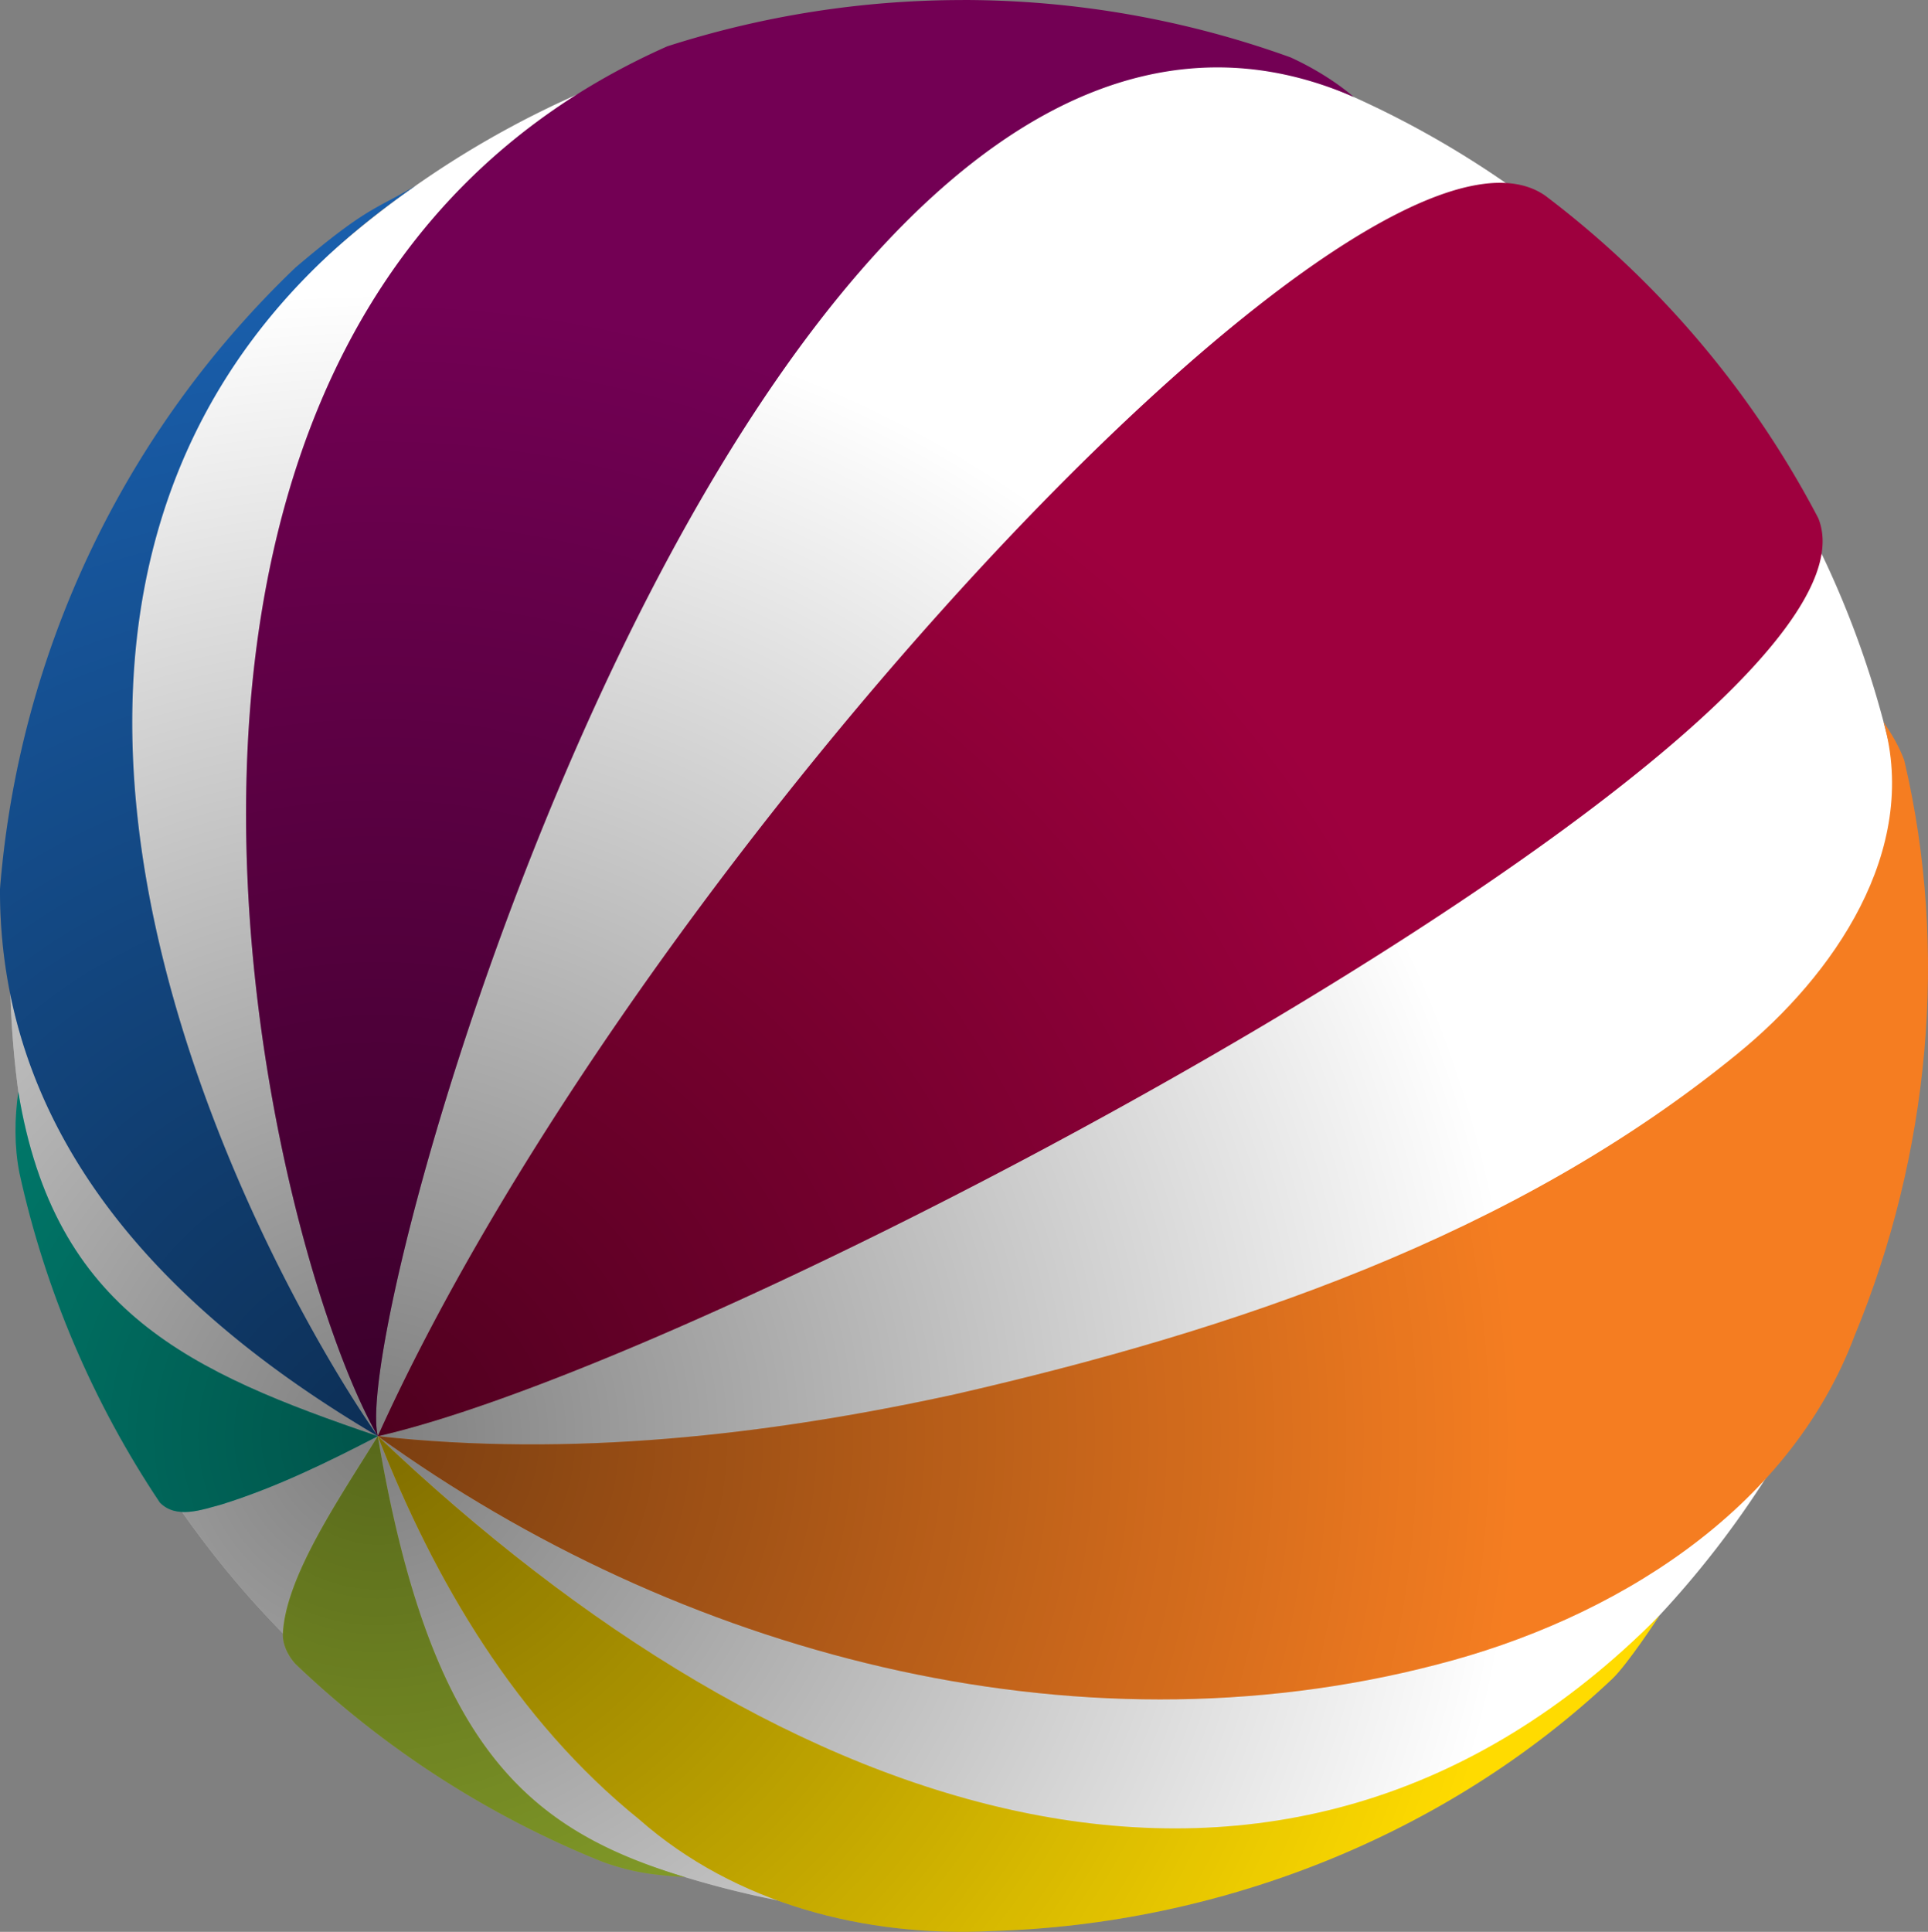 <?xml version="1.0" encoding="UTF-8"?>
<svg width="449.14" height="450" version="1.1" xmlns="http://www.w3.org/2000/svg" xmlns:cc="http://creativecommons.org/ns#" xmlns:dc="http://purl.org/dc/elements/1.1/" xmlns:rdf="http://www.w3.org/1999/02/22-rdf-syntax-ns#" xmlns:xlink="http://www.w3.org/1999/xlink">
	<rect width="100%" height="100%" fill="#808080" stroke="none"/>
	<defs>
		<linearGradient id="linearGradient948">
			<stop stop-opacity=".5" offset="0"/>
			<stop stop-opacity="0" offset=".557"/>
			<stop stop-color="#fff" stop-opacity="0" offset="1"/>
		</linearGradient>
		<radialGradient id="radialGradient954" cx="112.82" cy="420.82" r="278.07" gradientTransform="matrix(1.719 2.0736e-8 0 1.719 -105.95 -388.94)" gradientUnits="userSpaceOnUse" xlink:href="#linearGradient948"/>
		<radialGradient id="radialGradient972" cx="112.82" cy="448.77" r="210.86" gradientTransform="matrix(2.267 1.0862e-8 -1.0862e-8 2.267 -167.77 -682.92)" gradientUnits="userSpaceOnUse" xlink:href="#linearGradient948"/>
		<radialGradient id="radialGradient982" cx="112.82" cy="459.38" r="226.24" gradientTransform="matrix(2.113 -6.708e-8 1.5894e-8 2.113 -150.38 -636.18)" gradientUnits="userSpaceOnUse" xlink:href="#linearGradient948"/>
		<radialGradient id="radialGradient992" cx="112.82" cy="306.08" r="187.06" gradientTransform="matrix(2.556 5.12e-8 -7.9693e-8 2.556 -200.31 -447.7)" gradientUnits="userSpaceOnUse" xlink:href="#linearGradient948"/>
		<radialGradient id="radialGradient1002" cx="112.82" cy="426.45" r="58.728" gradientTransform="matrix(8.141 -1.0993e-6 8.1024e-7 8.141 -830.39 -3137)" gradientUnits="userSpaceOnUse" xlink:href="#linearGradient948"/>
		<radialGradient id="radialGradient1012" cx="112.82" cy="415.42" r="52.877" gradientTransform="matrix(9.041 -2.4319e-6 2.0711e-6 9.041 -931.98 -3421.4)" gradientUnits="userSpaceOnUse" xlink:href="#linearGradient948"/>
		<radialGradient id="radialGradient1022" cx="112.82" cy="299.01" r="60.723" gradientTransform="matrix(7.873 -8.0633e-8 -1.9052e-7 7.873 -800.22 -2019.6)" gradientUnits="userSpaceOnUse" xlink:href="#linearGradient948"/>
		<radialGradient id="radialGradient1032" cx="112.82" cy="372.88" r="161.64" gradientTransform="matrix(2.958 8.6873e-8 -1.2504e-7 2.958 -245.66 -768.29)" gradientUnits="userSpaceOnUse" xlink:href="#linearGradient948"/>
	</defs>
	<path d="m446.18 224.96a221.93 221.93 0 0 1-221.93 221.93 221.93 221.93 0 0 1-221.93-221.93 221.93 221.93 0 0 1 221.93-221.93 221.93 221.93 0 0 1 221.93 221.93z" fill="#fff"/>
	<path d="m446.18 224.96a221.93 221.93 0 0 1-221.93 221.93 221.93 221.93 0 0 1-221.93-221.93 221.93 221.93 0 0 1 221.93-221.93 221.93 221.93 0 0 1 221.93 221.93z" fill="url(#radialGradient954)"/>
	<path d="m349.49 42.583c-54.117-0.086-205.75 168.48-261.48 291.97 84.511-19.273 355.16-165.5 335.57-213.85a224.96 224.96 0 0 0-62.555-74.327 224.96 224.96 0 0 0-1.024-0.779c-2.893-2.026-6.423-2.999-10.514-3.005z" fill="#9e003e"/>
	<path d="m349.49 42.583c-54.117-0.086-205.75 168.48-261.48 291.97 84.511-19.273 355.16-165.5 335.57-213.85a224.96 224.96 0 0 0-62.555-74.327 224.96 224.96 0 0 0-1.024-0.779c-2.893-2.026-6.423-2.999-10.514-3.005z" fill="url(#radialGradient972)"/>
	<path d="m438.8 168.19c8.448 30.008-11.69 59.065-33.972 77.215-52.133 42.644-117.65 64.558-182.44 79.399-43.987 9.592-89.435 14.679-134.37 9.735 69.97 50.474 161.87 75.319 246.66 53.223 40.891-10.479 81.925-35.538 97.385-76.664 17.37-42.042 22-89.627 11.546-133.99-1.162-3.19-2.915-6.121-4.809-8.92z" fill="#f57d21"/>
	<path d="m438.8 168.19c8.448 30.008-11.69 59.065-33.972 77.215-52.133 42.644-117.65 64.558-182.44 79.399-43.987 9.592-89.435 14.679-134.37 9.735 69.97 50.474 161.87 75.319 246.66 53.223 40.891-10.479 81.925-35.538 97.385-76.664 17.37-42.042 22-89.627 11.546-133.99-1.162-3.19-2.915-6.121-4.809-8.92z" fill="url(#radialGradient982)"/>
	<path d="m88.012 334.54c13.206 33.821 32.352 66.211 60.926 89.292 22.337 19.677 52.791 27.479 82.07 25.985 53.092-1.513 105.88-22.213 144.55-58.712 3.522-3.324 10.575-14.078 11.043-14.804-87.727 88.661-203.93 48.457-298.6-41.762z" fill="#ffdb00"/>
	<path d="m88.012 334.54c13.206 33.821 32.352 66.211 60.926 89.292 22.337 19.677 52.791 27.479 82.07 25.985 53.092-1.513 105.88-22.213 144.55-58.712 3.522-3.324 10.575-14.078 11.043-14.804-87.727 88.661-203.93 48.457-298.6-41.762z" fill="url(#radialGradient992)"/>
	<path d="m88.012 334.54c-8.857 14.359-21.42 32.595-22.11 45.918-0.134 2.59 1.218 5.291 2.977 7.188 4.92e-4 5.2e-4 1e-3 7.9e-4 0.002 2e-3a224.96 224.96 0 0 0 71.364 45.999c2e-3 8e-4 5e-3 2e-3 8e-3 3e-3 8.224 3 13.608 3.117 19.382 3.63-36.741-11.126-59.427-30.266-71.623-102.74z" fill="#b0d136"/>
	<path d="m88.012 334.54c-8.857 14.359-21.42 32.595-22.11 45.918-0.134 2.59 1.218 5.291 2.977 7.188 4.92e-4 5.2e-4 1e-3 7.9e-4 0.002 2e-3a224.96 224.96 0 0 0 71.364 45.999c2e-3 8e-4 5e-3 2e-3 8e-3 3e-3 8.224 3 13.608 3.117 19.382 3.63-36.741-11.126-59.427-30.266-71.623-102.74z" fill="url(#radialGradient1002)"/>
	<path d="m4.269 254.33c-0.885 6.209-0.956 12.66 0.248 18.843 5.99 27.364 17.159 53.58 32.741 76.858 3.868 3.892 9.77 1.637 14.315 0.433 12.684-3.954 24.672-9.811 36.438-15.915-43.596-14.846-75.335-28.928-83.745-80.218z" fill="#00a894"/>
	<path d="m4.269 254.33c-0.885 6.209-0.956 12.66 0.248 18.843 5.99 27.364 17.159 53.58 32.741 76.858 3.868 3.892 9.77 1.637 14.315 0.433 12.684-3.954 24.672-9.811 36.438-15.915-43.596-14.846-75.335-28.928-83.745-80.218z" fill="url(#radialGradient1012)"/>
	<path d="m96.927 43.189c-9.658 5.777-11.153 4.765-28.046 19.091-0.002 2e-3 -0.004 0.004-0.006 0.006a224.96 224.96 0 0 0-68.875 144.8c-5.9858e-6 2e-3 5.9858e-6 4e-3 0 6e-3 -0.187 65.761 50.33 105.17 88.007 127.45-23.201-32.841-121.15-202.56 8.92-291.36z" fill="#195eab"/>
	<path d="m96.927 43.189c-9.658 5.777-11.153 4.765-28.046 19.091-0.002 2e-3 -0.004 0.004-0.006 0.006a224.96 224.96 0 0 0-68.875 144.8c-5.9858e-6 2e-3 5.9858e-6 4e-3 0 6e-3 -0.187 65.761 50.33 105.17 88.007 127.45-23.201-32.841-121.15-202.56 8.92-291.36z" fill="url(#radialGradient1022)"/>
	<path d="m224.25 0.01a224.96 224.96 0 0 0-68.804 10.781c-144.57 64.169-94.176 277.07-67.434 323.75-7.402-30.184 91.271-371.11 227.33-311.96-3.517-3.072-8.859-6.554-14.709-9.217a224.96 224.96 0 0 0-3e-3 -0.002 224.96 224.96 0 0 0-76.376-13.362z" fill="#730054"/>
	<path d="m224.25 0.01a224.96 224.96 0 0 0-68.804 10.781c-144.57 64.169-94.176 277.07-67.434 323.75-7.402-30.184 91.271-371.11 227.33-311.96-3.517-3.072-8.859-6.554-14.709-9.217a224.96 224.96 0 0 0-3e-3 -0.002 224.96 224.96 0 0 0-76.376-13.362z" fill="url(#radialGradient1032)"/>
</svg>
